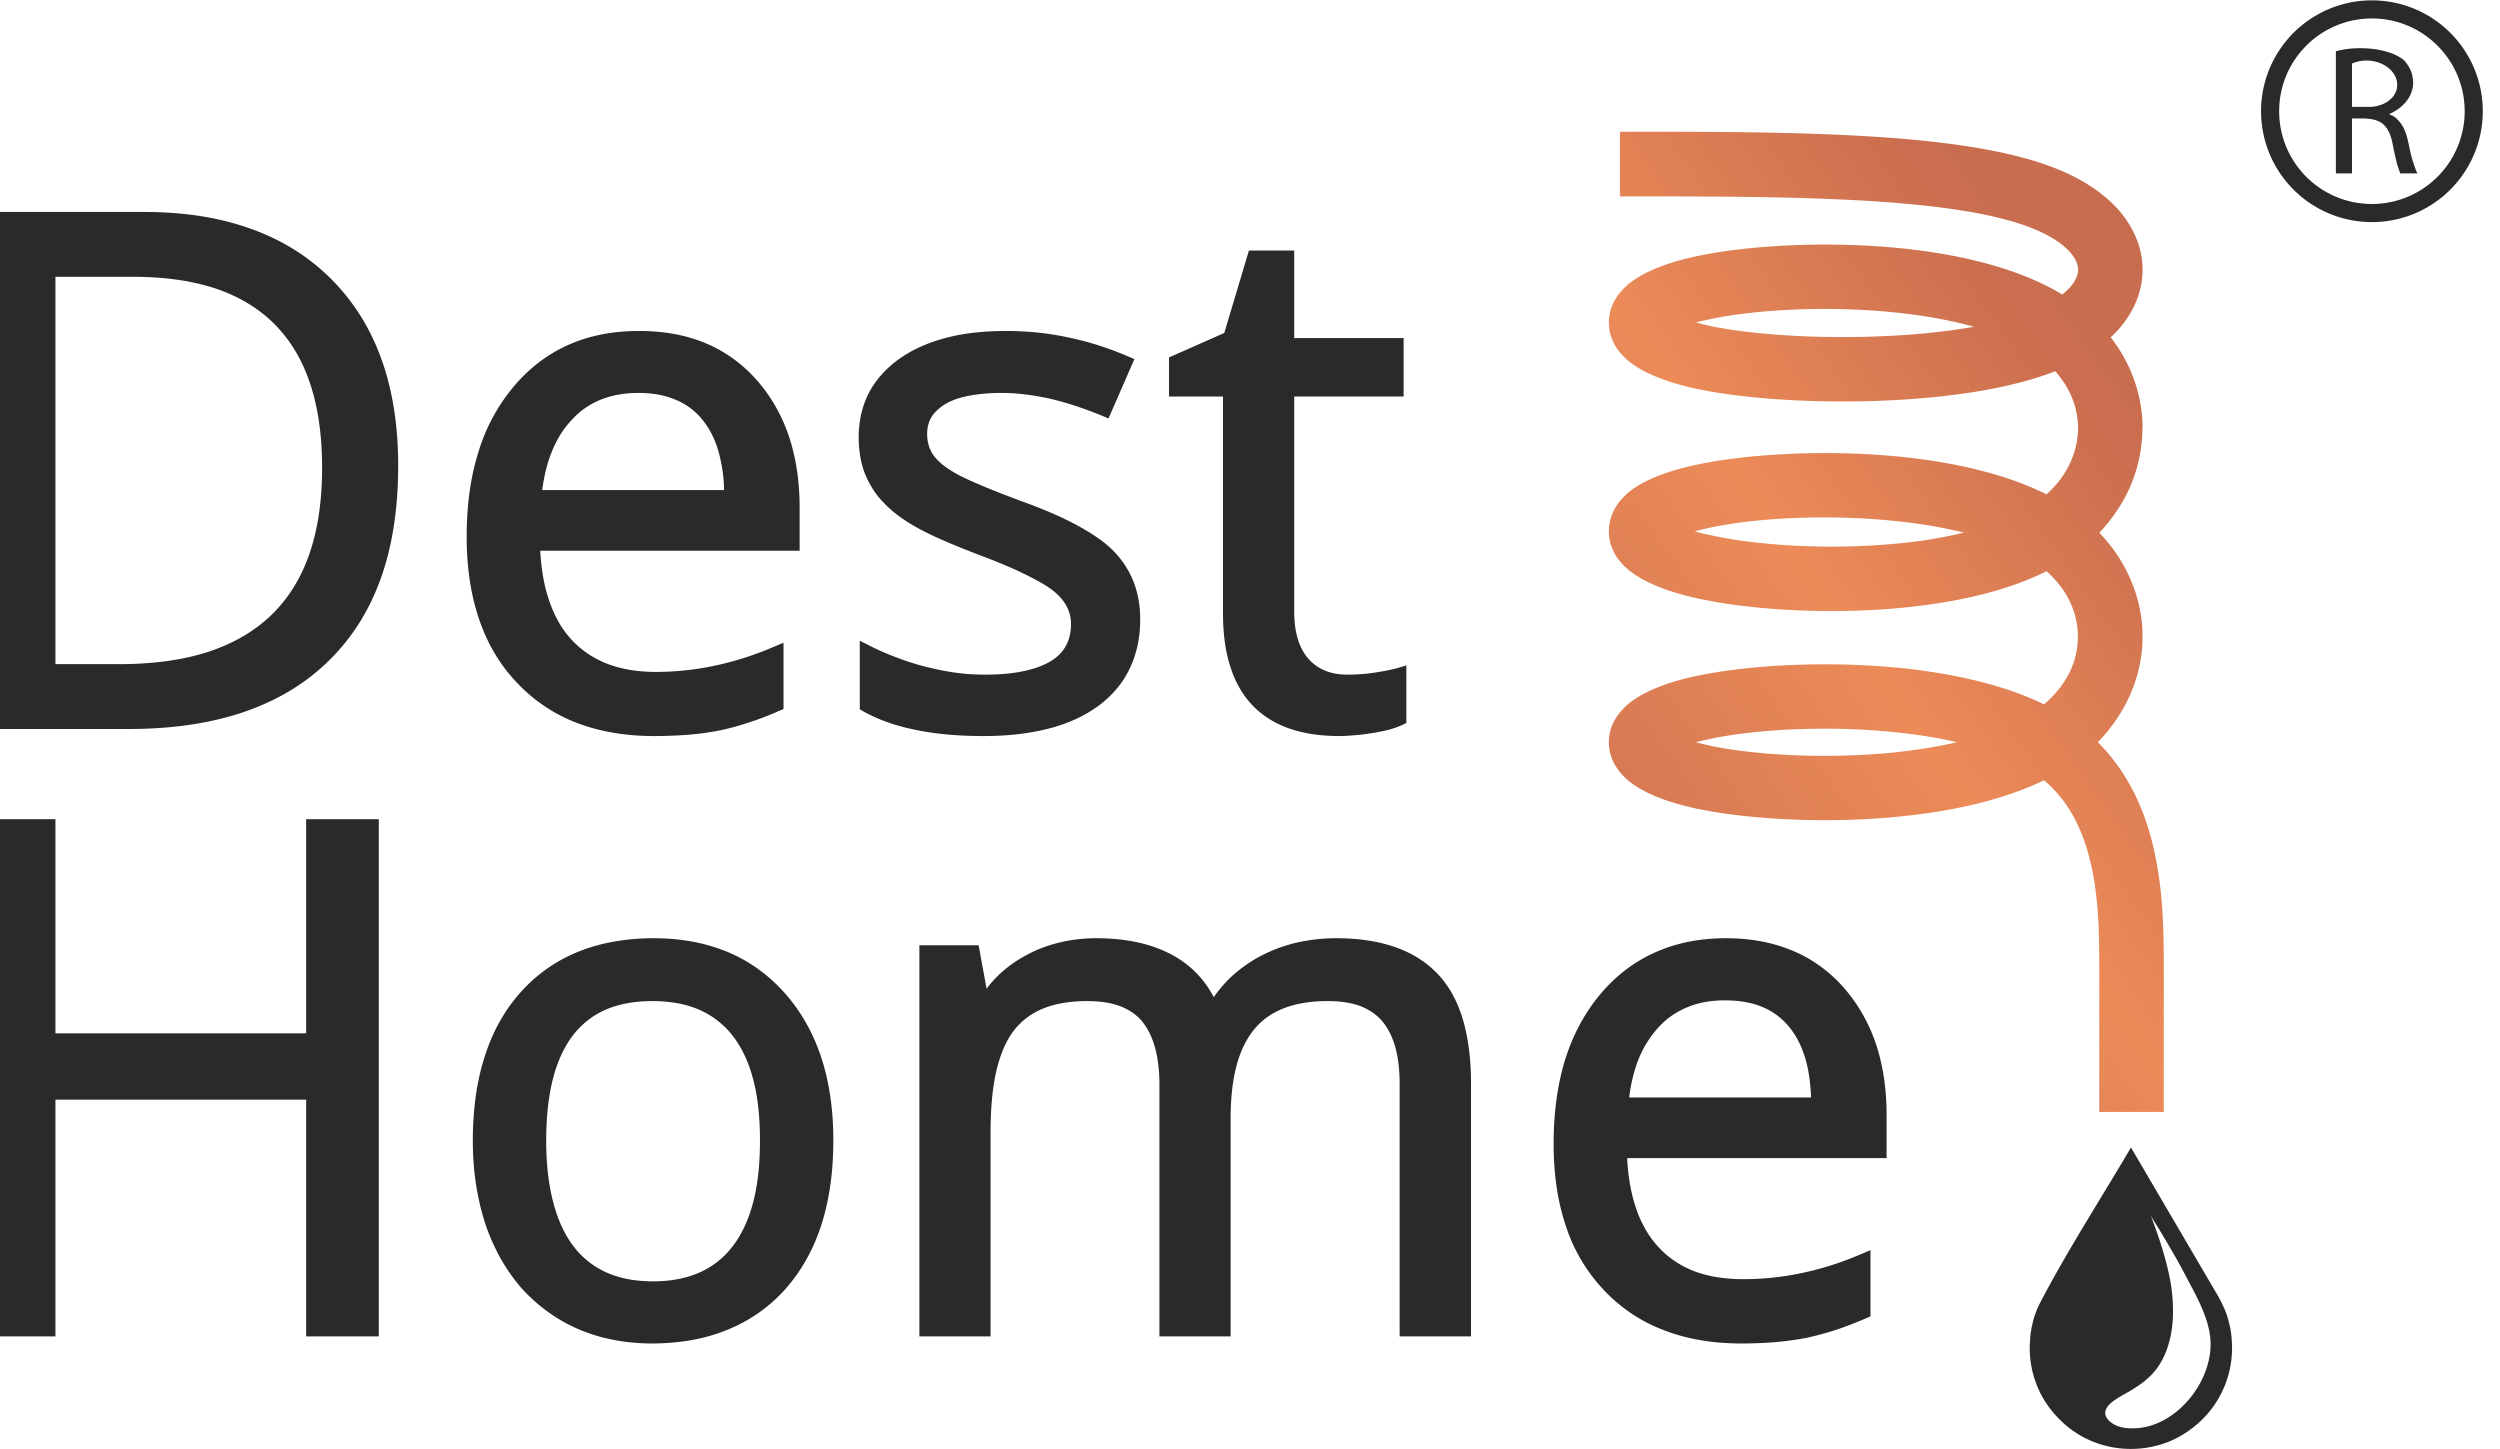 <svg xmlns="http://www.w3.org/2000/svg" width="138" height="80" viewBox="0 0 138 79.96" shape-rendering="geometricPrecision" text-rendering="geometricPrecision" image-rendering="optimizeQuality" fill-rule="evenodd" clip-rule="evenodd"><defs><linearGradient id="id0" gradientUnits="userSpaceOnUse" x1="125.08" y1="7.67" x2="83.17" y2="37.47"><stop offset="0" stop-color="#c56a50"/><stop offset=".322" stop-color="#ca6e4f"/><stop offset=".671" stop-color="#ec8b58"/><stop offset="1" stop-color="#d47753"/></linearGradient><style>.fil2{fill:#2b2a29}</style></defs><g id="Warstwa_x0020_1"><path d="M115.88 61.36h3.56V53.3c0-1.99-.03-4.42-.64-6.83-.51-2.01-1.42-3.94-3-5.52.48-.49.89-1.02 1.23-1.57.82-1.33 1.24-2.79 1.24-4.26 0-1.46-.42-2.93-1.24-4.26a8.74 8.74 0 00-1.15-1.47c.42-.44.79-.92 1.1-1.41a8.157 8.157 0 001.28-4.36h.01c0-1.47-.41-2.93-1.23-4.26-.16-.26-.34-.51-.53-.76.23-.21.44-.43.62-.66.76-.95 1.14-2 1.14-3.07 0-1.07-.38-2.12-1.14-3.08-.77-.96-1.94-1.81-3.5-2.45C108.59 7.25 99 7.25 89.42 7.25v3.57c9.25 0 18.49 0 22.86 1.8.99.41 1.68.89 2.08 1.39.23.29.35.58.35.86 0 .27-.12.56-.35.86-.14.17-.32.34-.52.51-2.33-1.42-5.55-2.21-8.85-2.55-4.11-.42-8.43-.17-11.22.41-1.91.39-3.25.99-4 1.67-.64.59-.96 1.27-.96 2.01 0 .75.32 1.43.96 2.02.75.68 2.09 1.27 4 1.67 2.68.55 6.78.81 10.73.6 3.32-.17 6.6-.67 8.95-1.6.21.24.4.49.56.75.46.75.7 1.57.7 2.4-.01.84-.25 1.69-.74 2.47-.26.42-.6.81-1 1.18-2.23-1.12-5.08-1.77-7.99-2.07-4.11-.42-8.43-.17-11.22.41-1.91.39-3.25.98-3.99 1.66-.63.58-.95 1.26-.96 2.02 0 .76.31 1.44.94 2.02.75.69 2.09 1.3 3.99 1.71 2.78.61 7.11.91 11.24.51 2.92-.28 5.77-.9 7.99-2.02.42.38.77.79 1.04 1.22.46.75.69 1.57.69 2.39 0 .83-.23 1.65-.69 2.39-.3.48-.69.94-1.18 1.35-2.21-1.08-5-1.7-7.85-2-4.11-.42-8.43-.17-11.22.41-1.91.39-3.25.99-3.99 1.67-.64.59-.96 1.27-.96 2.01 0 .75.32 1.43.96 2.02.74.68 2.08 1.27 3.99 1.67 2.79.57 7.11.83 11.22.4 2.85-.29 5.64-.91 7.85-1.99 1.35 1.14 2.1 2.68 2.51 4.3.54 2.09.54 4.39.54 6.24v7.77zm-6.92-43.34c-1.43.25-3.02.42-4.64.5-3.67.19-7.43-.04-9.84-.53-.32-.07-.61-.14-.86-.21.25-.07.54-.13.86-.2 2.49-.51 6.39-.74 10.15-.35 1.52.16 3 .41 4.33.79zm-.55 11.36c-1.18.29-2.45.49-3.76.61-3.75.36-7.66.09-10.15-.45-.36-.07-.67-.15-.95-.23.27-.08.58-.15.93-.22 2.48-.52 6.38-.74 10.14-.35 1.32.13 2.61.35 3.79.64zm-.38 11.57c-1.08.25-2.23.43-3.41.56-3.76.38-7.66.16-10.14-.35-.32-.07-.61-.14-.87-.21.26-.06.55-.13.87-.2 2.48-.51 6.38-.74 10.14-.35 1.18.12 2.33.3 3.41.55z" fill="url(#id0)"/><path d="M20.52 73.75H16.9V60.68H3.06v13.07H-.95V45.2h4.01v11.82H16.9V45.2h4.01v28.55h-.39zm97.11-10.43l4.83 8.24c.04.08.08.15.12.22l.22.47.11.28c.08.24.13.45.19.7.08.43.1.7.11 1.14a5.555 5.555 0 01-1.63 3.95c-.53.52-1.14.94-1.81 1.22-.66.27-1.38.42-2.14.42-.77 0-1.49-.15-2.14-.42l-.07-.03a5.34 5.34 0 01-1.74-1.19c-.53-.52-.94-1.13-1.22-1.81-.27-.65-.42-1.37-.42-2.14.01-.29.02-.5.05-.78l.06-.36.09-.39.09-.28.1-.27.11-.25c1.5-2.91 3.42-5.87 5.09-8.72zm-1.16 15.13c.13.11.28.2.46.26.34.12.76.14 1.19.09 2.21-.26 4.09-2.74 3.89-4.94-.11-1.23-.84-2.46-1.41-3.55-.38-.73-.87-1.56-1.33-2.33-.19-.31-.37-.6-.54-.88.43 1.12.93 2.59 1.13 3.95.13.95.12 1.84-.03 2.62-.16.79-.45 1.47-.89 2-.5.6-1.16.98-1.73 1.3-.47.27-1.48.83-.74 1.48zM21.98 25.68c0 2.33-.31 4.4-.95 6.2-.64 1.8-1.61 3.34-2.9 4.59-1.28 1.26-2.85 2.19-4.69 2.82-1.83.62-3.94.93-6.32.93H-.95V11.68h8.89c2.2 0 4.16.3 5.88.92 1.73.61 3.22 1.54 4.46 2.78 2.47 2.47 3.7 5.9 3.7 10.3zm-4.2.12c0-1.77-.22-3.32-.66-4.64-.43-1.3-1.08-2.39-1.95-3.27-.86-.87-1.94-1.53-3.23-1.97-1.31-.44-2.84-.66-4.58-.66h-4.3v21.38h3.53c1.89 0 3.53-.23 4.94-.69 1.38-.46 2.54-1.14 3.47-2.04.92-.9 1.62-2.02 2.08-3.36.47-1.36.7-2.94.7-4.75zM36.1 40.61c-1.59 0-3.01-.25-4.27-.73a8.892 8.892 0 01-3.29-2.21c-.93-.97-1.63-2.14-2.09-3.5-.46-1.34-.69-2.87-.69-4.57 0-1.72.21-3.26.64-4.64a10.2 10.2 0 011.93-3.61c.86-1.03 1.87-1.81 3.04-2.33 1.16-.52 2.46-.77 3.91-.77 1.36 0 2.58.22 3.66.67a7.71 7.71 0 012.82 2.03c.8.9 1.39 1.94 1.79 3.12.39 1.18.59 2.48.59 3.92v2.39H29.82c.06 1.02.21 1.92.48 2.71.29.87.7 1.61 1.25 2.2.55.59 1.2 1.03 1.97 1.33.78.3 1.67.45 2.69.45 1.1 0 2.19-.12 3.27-.35 1.08-.23 2.15-.57 3.22-1.03l.55-.23v3.66l-.24.1c-.57.25-1.11.46-1.64.63-.54.18-1.08.33-1.59.44-.52.1-1.09.19-1.69.24-.62.05-1.28.08-1.99.08zm-.86-18.94c-.78 0-1.49.13-2.1.38-.61.25-1.14.62-1.6 1.13-.47.5-.84 1.11-1.11 1.81-.24.61-.4 1.29-.5 2.04h10.04a8.46 8.46 0 00-.31-2.13c-.2-.71-.51-1.3-.92-1.79-.4-.48-.89-.84-1.46-1.07-.59-.25-1.26-.37-2.04-.37zm27.7 12.49c0 1.02-.2 1.94-.59 2.74-.38.81-.97 1.49-1.74 2.06-.76.55-1.67.97-2.73 1.24-1.05.27-2.24.41-3.58.41-1.4 0-2.65-.11-3.75-.34-1.12-.22-2.08-.57-2.89-1.02l-.2-.12v-3.78l.56.28c.49.25 1 .47 1.52.66.52.2 1.06.37 1.62.51.57.14 1.12.25 1.65.32.52.07 1.05.1 1.57.1.8 0 1.5-.06 2.1-.19.59-.12 1.09-.3 1.5-.54.38-.23.67-.51.85-.85.19-.34.29-.74.29-1.22 0-.34-.08-.66-.23-.95-.15-.3-.38-.57-.69-.83-.32-.27-.82-.56-1.48-.89-.67-.34-1.51-.7-2.52-1.08-.97-.37-1.81-.71-2.51-1.03-.7-.32-1.27-.63-1.69-.91-.43-.28-.81-.58-1.13-.91-.33-.32-.6-.67-.81-1.05-.22-.37-.39-.78-.5-1.23-.1-.44-.16-.91-.16-1.41 0-.91.19-1.73.56-2.46.38-.72.94-1.35 1.68-1.88.73-.52 1.59-.9 2.58-1.16.98-.26 2.09-.38 3.32-.38 1.14 0 2.28.11 3.4.35 1.12.23 2.23.58 3.32 1.05l.36.15-1.43 3.28-.35-.15c-1.03-.42-2-.74-2.92-.95-.92-.2-1.79-.31-2.61-.31-.72 0-1.35.06-1.89.17-.51.1-.94.26-1.28.47-.33.21-.57.44-.73.71-.15.26-.23.56-.23.9 0 .47.12.87.35 1.19.12.17.29.34.49.51.21.17.47.34.77.51.3.17.76.38 1.37.64.59.25 1.33.54 2.21.87 1.26.45 2.31.91 3.15 1.37.87.48 1.54.95 2 1.44.94.99 1.42 2.22 1.42 3.71zm11.45 3.06a10.043 10.043 0 001.55-.12c.25-.04.48-.08.68-.12.19-.04.36-.08.51-.12l.5-.15v3.18l-.23.11c-.19.09-.42.17-.69.25-.27.07-.57.13-.92.19-.33.05-.65.1-.96.12-.33.03-.63.05-.9.05-2.12 0-3.72-.57-4.81-1.71-1.07-1.14-1.61-2.82-1.61-5.05V21.87h-2.98v-2.16l3.05-1.35 1.36-4.55h2.5v4.83h6.04v3.23h-6.04v11.85c0 1.16.26 2.03.79 2.63.26.29.57.51.92.65.36.15.77.22 1.24.22zM46 62.94c0 1.73-.22 3.28-.66 4.65-.44 1.37-1.11 2.56-2 3.56a8.56 8.56 0 01-3.2 2.24c-1.22.5-2.62.75-4.17.75-.96 0-1.87-.12-2.73-.34-.87-.23-1.68-.57-2.43-1.03a9.21 9.21 0 01-2.01-1.67 9.92 9.92 0 01-1.48-2.26c-.41-.84-.71-1.76-.91-2.75-.21-.99-.31-2.04-.31-3.15 0-1.74.22-3.29.66-4.65.44-1.38 1.1-2.56 1.99-3.55.89-.99 1.95-1.73 3.18-2.23 1.22-.49 2.62-.74 4.17-.74 1.51 0 2.86.26 4.07.76 1.21.51 2.26 1.27 3.16 2.28.89 1.01 1.56 2.19 2.01 3.56.44 1.35.66 2.87.66 4.57zm-15.85 0c0 1.29.13 2.43.39 3.41.25.96.62 1.77 1.12 2.43.49.64 1.1 1.12 1.82 1.44.73.33 1.58.49 2.57.49 1.93 0 3.4-.64 4.39-1.93.5-.65.88-1.46 1.13-2.42.26-.98.38-2.12.38-3.42 0-1.3-.12-2.43-.38-3.4-.25-.95-.63-1.75-1.13-2.39a4.67 4.67 0 00-1.84-1.43c-.73-.32-1.6-.48-2.59-.48-.99 0-1.84.16-2.57.47-.71.31-1.31.78-1.8 1.4-.49.64-.86 1.44-1.11 2.39-.25.98-.38 2.12-.38 3.44zm47.11 10.42V59.82c0-.79-.08-1.48-.25-2.07-.16-.56-.4-1.03-.72-1.41-.31-.36-.71-.63-1.19-.82-.51-.19-1.11-.28-1.81-.28-1.84 0-3.19.51-4.05 1.55-.43.52-.76 1.19-.98 2-.22.83-.33 1.81-.33 2.95v12.01H64V59.82c0-.79-.09-1.48-.26-2.07-.16-.56-.4-1.03-.71-1.41-.31-.36-.71-.63-1.2-.82-.51-.19-1.12-.28-1.83-.28-.94 0-1.74.14-2.42.41-.65.27-1.19.67-1.61 1.21-.42.54-.74 1.28-.96 2.19-.22.94-.33 2.07-.33 3.39v11.31h-3.93V52.16h3.27l.44 2.4c.21-.29.45-.55.71-.8.45-.42.96-.78 1.53-1.08.57-.31 1.18-.53 1.81-.68.64-.15 1.31-.23 2.01-.23 1.69 0 3.09.32 4.22.94.98.54 1.73 1.31 2.26 2.31.27-.38.57-.74.91-1.07.48-.45 1.03-.85 1.64-1.18.63-.33 1.29-.58 1.99-.75.7-.16 1.44-.25 2.22-.25 1.22 0 2.29.16 3.22.48.94.32 1.72.81 2.35 1.46.63.65 1.1 1.49 1.41 2.51.3 1.01.46 2.19.46 3.56v13.97h-3.94v-.39zm18.84.78c-1.59 0-3.01-.25-4.27-.74a8.788 8.788 0 01-3.29-2.2 9.368 9.368 0 01-2.09-3.5c-.46-1.34-.69-2.87-.69-4.58s.21-3.26.63-4.63c.43-1.38 1.08-2.59 1.93-3.61.87-1.04 1.88-1.81 3.05-2.33 1.16-.52 2.46-.78 3.91-.78 1.35 0 2.57.23 3.65.68 1.09.45 2.03 1.13 2.83 2.03.79.9 1.39 1.94 1.79 3.12.39 1.17.59 2.48.59 3.92v2.39H89.82c.05 1.02.21 1.92.47 2.71.29.87.71 1.61 1.26 2.2.54.59 1.2 1.03 1.97 1.33.77.29 1.67.44 2.69.44 1.1 0 2.18-.11 3.26-.34 1.09-.23 2.16-.57 3.23-1.03l.55-.23v3.65l-.24.11c-.57.24-1.12.46-1.64.63-.55.18-1.08.32-1.6.44-.51.1-1.08.18-1.69.24-.61.05-1.27.08-1.98.08zm-.86-18.94c-.79 0-1.49.12-2.1.38-.61.25-1.15.62-1.6 1.12a5.87 5.87 0 00-1.12 1.82c-.23.61-.4 1.29-.49 2.04h10.04c-.03-.8-.13-1.51-.31-2.13-.21-.71-.51-1.3-.92-1.79-.4-.48-.89-.84-1.47-1.08-.58-.24-1.26-.36-2.03-.36z" fill="#2b2a29" fill-rule="nonzero"/><path class="fil2" d="M130.93 11.24c-2.83 0-5.12-2.29-5.12-5.12S128.1 1 130.93 1c2.82 0 5.12 2.29 5.12 5.12s-2.3 5.12-5.12 5.12zm-6.12-5.12a6.12 6.12 0 1012.24 0 6.12 6.12 0 00-12.24 0z"/><path class="fil2" d="M130.83 5.88h-1V3.49c.29-.13.62-.19.98-.16.9.08 1.58.72 1.51 1.42 0 .03-.01.07-.01.11-.12.58-.74 1-1.48 1.02zm-.34.64c.09 0 .18.01.26.02.15.01.27.04.38.07l.03.01c.14.05.26.11.36.19.12.1.23.23.3.37.08.13.13.27.19.47.05.2.1.46.15.71.06.26.11.5.18.75.05.15.1.29.15.44h.95c-.02-.05-.05-.1-.07-.15-.06-.15-.11-.31-.16-.46-.05-.14-.09-.29-.15-.54-.06-.26-.13-.63-.21-.92-.09-.28-.18-.48-.29-.64-.11-.16-.23-.28-.32-.36-.1-.08-.19-.12-.25-.15a.689.689 0 01-.08-.03c-.01-.01-.01-.01-.01-.03.72-.32 1.23-.89 1.3-1.59.02-.3-.03-.59-.15-.86-.08-.17-.2-.34-.33-.5-.48-.41-1.38-.68-2.43-.68-.49 0-.95.06-1.35.17v6.74h.89V6.52h.66z"/></g></svg>